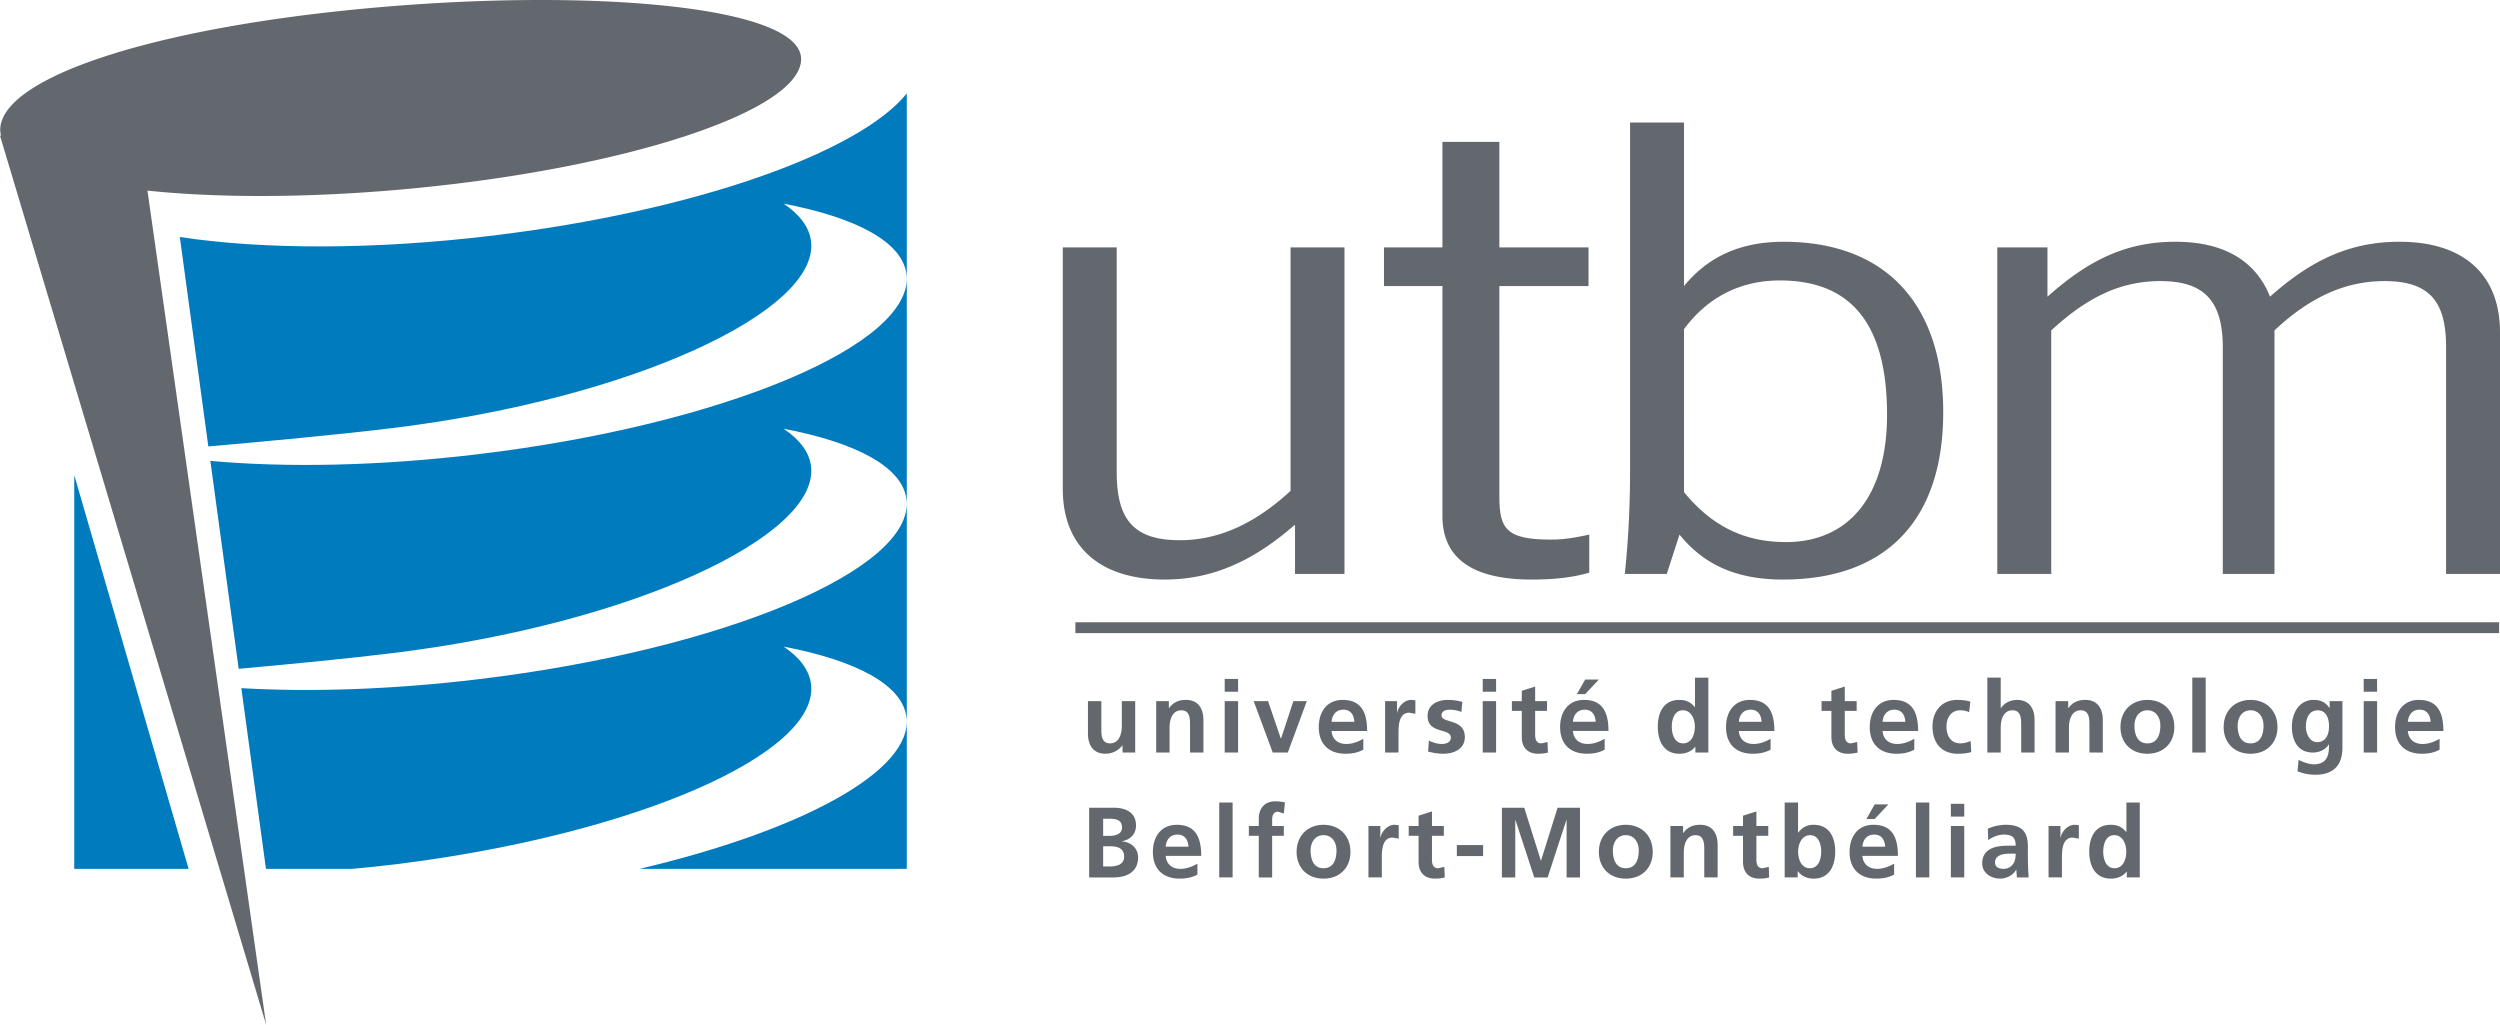 <svg xmlns="http://www.w3.org/2000/svg" viewBox="0 0 600 245.927"><path d="M118.212 56.545c-28.784 3.47-55.275 3.341-75.057.335L50 107.138c13.065-1.133 31.696-2.851 44.907-4.492 56.88-7.07 101.702-27.95 99.743-44.71-.395-3.41-2.705-6.433-6.57-9.053 17.454 3.341 28.534 9.191 29.47 16.956 2.02 16.767-43.944 36.086-102.672 43.155-23.888 2.877-46.196 3.273-64.397 1.615l6.803 49.906c12.111-1.09 26.714-2.5 37.623-3.857 56.88-7.07 101.702-27.95 99.743-44.71-.395-3.41-2.705-6.433-6.57-9.053 17.454 3.342 28.534 9.191 29.47 16.956 2.02 16.767-43.944 36.086-102.672 43.155-20.727 2.5-40.26 3.118-56.959 2.156l5.91 43.36h20.761c3.496-.317 7.018-.678 10.609-1.124 56.88-7.07 101.41-26.397 99.451-43.155-.395-3.402-2.705-6.434-6.57-9.054 17.454 3.342 28.534 9.191 29.47 16.956 1.547 12.85-25.09 27.187-64.044 36.378h64.122V22.427c-11.381 14.164-51.057 28.294-99.417 34.118zM17.818 208.523h27.444l-27.444-94.496v94.496z" fill="#007bbe"/><path d="M258.093 151.95h341.69v-2.603h-341.69v2.604zm59.544 45.999c-3.642 0-6.45 2.474-6.45 6.545 0 3.548 2.379 6.374 6.45 6.374 4.098 0 6.468-2.826 6.468-6.374 0-4.071-2.8-6.545-6.468-6.545zm0 10.428c-2.448 0-3.092-2.233-3.092-4.27 0-1.846 1.005-3.667 3.092-3.667 2.113 0 3.118 1.778 3.118 3.668 0 2.061-.652 4.269-3.118 4.269zm32.004-2.927h6.305v-2.637h-6.305v2.637zm-47.537-8.942v1.726h-2.38v2.354h2.38v9.998h3.212v-9.998h2.8v-2.354h-2.8v-1.529c0-.962.335-1.898 1.409-1.898l1.391.43.267-2.655a11.108 11.108 0 0 0-2.354-.266c-2.534 0-3.925 1.726-3.925 4.192zm8.31-28.242l-2.963 8.985h-.052l-3.066-8.985h-3.453l4.578 12.344h3.616l4.561-12.344h-3.22zm34.769 40.113c-1.229 0-1.512-.988-1.512-2.036v-5.755h2.852v-2.354h-2.852v-3.496l-3.213 1.03v2.466h-2.37v2.354h2.37v6.279c0 2.448 1.392 4.003 3.909 4.003.962 0 1.7-.095 2.37-.284l-.094-2.542-1.46.335zm10.668-42.364h3.213v-3.066h-3.213v3.066zm-24.523 35.023h-.051v-2.8h-2.852v12.343h3.213v-4.527c0-1.778 0-5.033 2.61-5.033l1.444.257v-3.23l-.988-.102c-1.915 0-3.23 1.95-3.376 3.092zm8.36-29.73v-3.24l-.978-.094c-1.916 0-3.239 1.942-3.376 3.093h-.052v-2.8h-2.852v12.343h3.213v-4.527c0-1.778 0-5.034 2.611-5.034l1.435.258zm16.163 9.3h3.213v-12.342h-3.213v12.343zm154.482 19.066h-.052c-.953-1.177-2.078-1.727-3.685-1.727-3.788 0-5.18 3.024-5.18 6.425 0 3.385 1.392 6.494 5.18 6.494 1.504 0 2.826-.472 3.788-1.675h.043v1.392h3.118v-17.979h-3.212v7.07zm-2.852 8.701c-2.113 0-2.706-2.302-2.706-4.003 0-1.649.567-3.934 2.655-3.934 2.061 0 2.877 2.208 2.877 3.934 0 1.753-.696 4.003-2.826 4.003zM347.868 170.33c1.177 0 1.898.19 2.877.524l.215-2.422c-1.005-.215-1.984-.455-3.496-.455-2.517 0-4.844 1.177-4.844 3.84 0 4.458 5.583 2.8 5.583 5.222 0 1.203-1.289 1.512-2.105 1.512-1.108 0-2.164-.31-3.17-.816l-.188 2.637c1.177.31 2.422.524 3.642.524 2.611 0 5.18-1.151 5.18-4.02 0-4.467-5.592-3.213-5.592-5.18 0-1.056 1.03-1.366 1.898-1.366zm219.419-4.315h3.213v-3.066h-3.213v3.066zM89.144 1.902C36.068 6.703-.326 18.858.052 31.407l.171 1.169L0 32.558l63.873 213.369L35.39 45.752c16.741 1.752 38.155 1.787 61.45-.318 53.076-4.801 95.802-18.863 95.424-31.404C191.877 1.48 142.22-2.9 89.144 1.902zm486.762 56.12c-11.69 0-21.036 4.191-31.104 13.185-3.057-7.791-10.075-13.185-22.66-13.185-11.69 0-20.675 4.191-30.75 13.185V59.37h-12.043v78.373h12.945V79.298c8.632-7.936 16.543-11.836 26.25-11.836 10.788 0 14.929 5.093 14.929 16.037v54.244h12.403V79.298c8.452-7.936 16.905-11.836 26.43-11.836 10.79 0 14.75 4.947 14.75 15.736v54.545H600v-57.99c0-13.94-8.813-21.731-24.094-21.731zM261.11 168.268v7.791c0 2.774 1.271 4.836 4.192 4.836 1.683 0 3.075-.765 4.054-1.959h.052v1.675h3.04v-12.343h-3.212v6.039c0 1.58-.507 4.097-2.826 4.097-2.062 0-2.088-2.036-2.088-3.548v-6.588h-3.212zm18.411-29.176c11.33 0 21.217-4.346 31.284-13.185v11.837h11.87V59.37h-12.944v58.444c-8.632 7.937-17.265 11.837-26.61 11.837-11.15 0-15.11-5.094-15.11-16.337V59.37h-12.945v57.99c0 13.94 8.994 21.731 24.455 21.731zm66.66-15.289c0 10.196 7.19 15.29 21.397 15.29 5.214 0 9.706-.447 13.846-1.65v-9.139c-2.877.602-5.574 1.194-9.174 1.194-10.969 0-12.403-2.688-12.403-10.634V68.657h21.397v-9.285h-21.397V34.041h-13.666v25.331h-14.027v9.285h14.027v55.146zm56.903 4.5c5.927 7.345 13.847 10.79 24.816 10.79 24.627 0 38.473-14.088 38.473-40.158 0-26.379-14.207-40.912-38.301-40.912-10.428 0-18.159 3.599-23.914 10.634V29.402h-12.945v83.466c0 7.945-.352 16.338-1.263 24.876h10.076l3.058-9.44zM404.16 79c5.755-7.791 13.666-11.69 23.02-11.69 17.257 0 25.71 10.642 25.71 32.219 0 19.782-9.346 30.57-24.275 30.57-10.067 0-17.798-3.89-24.455-11.982V79zm-111.545 131.58h3.212V192.6h-3.212v17.978zm-23.305-8.645v-.052c1.993-.36 3.333-1.752 3.333-3.745 0-3.66-3.239-4.286-5.395-4.286h-5.85v16.733h5.85c2.105 0 5.893-.627 5.893-4.845 0-2.062-1.555-3.59-3.831-3.805zm-4.553-5.446h1.289c1.537 0 3.238.146 3.238 2.087 0 1.727-1.752 2.036-3.16 2.036h-1.367v-4.123zm1.58 11.459h-1.58v-4.845h1.58c1.676 0 3.454.335 3.454 2.517 0 1.941-1.898 2.328-3.453 2.328zm18.294-39.973c-1.684 0-3.05.559-4.055 1.967h-.051v-1.675h-3.041v12.344h3.212v-6.039c0-1.58.507-4.097 2.827-4.097 2.061 0 2.087 2.036 2.087 3.547v6.589h3.212v-7.791c0-2.783-1.27-4.845-4.191-4.845zm9.298 12.635h3.213v-12.343h-3.213v12.343zm0-14.594h3.213v-3.066h-3.213v3.066zm-11.509 31.934c-3.83 0-5.729 2.946-5.729 6.52 0 4.054 2.38 6.399 6.451 6.399 1.727 0 3.066-.335 4.243-.98v-2.61c-1.202.67-2.542 1.245-4.097 1.245-1.993 0-3.384-1.125-3.522-3.118h8.53c0-4.312-1.297-7.456-5.876-7.456zm-2.654 5.248c.138-1.649 1.048-2.894 2.852-2.894 1.795 0 2.517 1.34 2.611 2.894h-5.463zm300.77-35.22c-3.831 0-5.72 2.947-5.72 6.52 0 4.055 2.37 6.4 6.441 6.4 1.727 0 3.067-.335 4.244-.98v-2.61c-1.194.67-2.543 1.245-4.098 1.245-1.992 0-3.375-1.126-3.521-3.118h8.53c0-4.312-1.298-7.456-5.876-7.456zm-2.654 5.25c.146-1.65 1.056-2.904 2.851-2.904 1.796 0 2.517 1.348 2.612 2.903h-5.463zm-255.647-5.25c-3.83 0-5.729 2.947-5.729 6.52 0 4.055 2.38 6.4 6.451 6.4 1.727 0 3.067-.335 4.243-.98v-2.61c-1.194.67-2.542 1.245-4.097 1.245-1.993 0-3.384-1.126-3.522-3.118h8.53c0-4.312-1.297-7.456-5.876-7.456zm-2.654 5.25c.138-1.65 1.048-2.904 2.852-2.904 1.795 0 2.517 1.348 2.611 2.903h-5.463zm132.234 2.207h8.53c0-4.312-1.298-7.456-5.876-7.456-3.831 0-5.73 2.946-5.73 6.52 0 4.054 2.38 6.399 6.451 6.399 1.727 0 3.067-.335 4.244-.98v-2.61c-1.203.67-2.543 1.245-4.098 1.245-1.992 0-3.384-1.126-3.521-3.118zm2.851-5.111c1.796 0 2.517 1.348 2.612 2.903h-5.463c.137-1.65 1.048-2.903 2.851-2.903zm5.156 40.255h3.213V192.6h-3.213v17.978zm55.541-42.6c-3.642 0-6.45 2.465-6.45 6.545 0 3.548 2.379 6.374 6.45 6.374 4.097 0 6.477-2.826 6.477-6.374 0-4.08-2.81-6.545-6.477-6.545zm0 10.428c-2.448 0-3.092-2.234-3.092-4.27 0-1.846 1.005-3.667 3.092-3.667 2.113 0 3.118 1.778 3.118 3.668 0 2.061-.653 4.269-3.118 4.269zm-62.154 14.653h-3.29l-1.984 3.496h1.984l3.29-3.496zm-3.573 4.887c-3.84 0-5.738 2.955-5.738 6.52 0 4.054 2.379 6.4 6.45 6.4 1.727 0 3.076-.336 4.244-.98v-2.611c-1.194.67-2.534 1.245-4.098 1.245-1.992 0-3.375-1.125-3.521-3.118h8.53c0-4.312-1.298-7.456-5.867-7.456zm-2.663 5.249c.146-1.65 1.056-2.895 2.851-2.895 1.796 0 2.517 1.34 2.612 2.895h-5.463zm21.233 7.383h3.212v-12.343h-3.212v12.343zm33.253-29.968h3.213v-7.791c0-2.783-1.272-4.845-4.192-4.845-1.684 0-3.05.559-4.055 1.967h-.051v-1.675h-3.04v12.344h3.212v-6.039c0-1.58.506-4.097 2.826-4.097 2.061 0 2.087 2.036 2.087 3.547v6.589zm-17.353-12.629c-1.684 0-3.075.765-3.882 1.959h-.052v-7.31h-3.213v17.978h3.213v-6.039c0-1.58.498-4.097 2.826-4.097 2.062 0 2.087 2.036 2.087 3.548v6.588h3.213v-7.79c0-2.775-1.271-4.837-4.192-4.837zm10.449 33.057h-.052v-2.8h-2.852v12.343h3.213v-4.527c0-1.778 0-5.033 2.611-5.033l1.443.257v-3.23l-.98-.102c-1.923 0-3.237 1.95-3.383 3.092zm-26.35-5.053h3.213v-3.067h-3.212v3.067zm57.947-15.376h3.212V162.63h-3.212v17.978zm-156.303 25.92h-.051l-3.977-12.678h-5.369v16.733h3.213v-13.761l.043-.043 4.51 13.804h3.212l4.51-13.804h.042v13.804h3.213V193.85h-5.369l-3.977 12.678zm100.633-28.122c-2.25 0-3.324-1.752-3.324-4.028 0-2.328 1.27-3.909 3.255-3.909.988 0 1.606.19 2.182.456l.292-2.543c-.893-.257-1.821-.404-3.118-.404-3.865 0-5.97 2.826-5.97 6.4 0 3.762 2.036 6.52 6.09 6.52 1.314 0 2.276-.12 3.213-.404l-.146-2.663c-.55.24-1.555.575-2.474.575zm16.21 26.326v-1.58c0-3.642-1.555-5.206-5.326-5.206-1.366 0-3.04.361-4.286.937l.094 2.757c1.082-.816 2.448-1.34 3.805-1.34 1.899 0 2.783.67 2.783 2.663h-1.769c-1.34 0-2.93.111-4.149.713-1.22.6-2.113 1.683-2.113 3.521 0 2.354 2.139 3.668 4.32 3.668 1.461 0 3.067-.764 3.815-2.13h.043l.145 1.847h2.827a61.082 61.082 0 0 1-.147-2.758c-.025-.91-.042-1.846-.042-3.092zm-3.6 2.689c-.498.67-1.262 1.1-2.25 1.1-1.151 0-2.036-.456-2.036-1.513 0-1.89 2.13-2.13 3.574-2.13h1.382c0 .962-.137 1.847-.67 2.543zm-99.365-44.334h-3.282l-1.992 3.496h1.992l3.282-3.496zm1.391 14.216c-1.194.67-2.534 1.245-4.097 1.245-1.993 0-3.376-1.125-3.522-3.118h8.53c0-4.312-1.289-7.456-5.876-7.456-3.83 0-5.729 2.946-5.729 6.52 0 4.054 2.38 6.4 6.45 6.4 1.727 0 3.076-.336 4.244-.98v-2.611zm-4.767-6.975c1.795 0 2.517 1.34 2.611 2.894h-5.463c.146-1.649 1.057-2.894 2.852-2.894zm65.368 7.742l-1.46.335c-1.22 0-1.512-.98-1.512-2.036v-5.755h2.852v-2.345h-2.852v-3.505l-3.212 1.031v2.474h-2.37v2.345h2.37v6.279c0 2.448 1.391 4.003 3.908 4.003.962 0 1.701-.095 2.38-.284l-.104-2.542zm-80.497-12.275v2.474h-2.37v2.345h2.37v6.279c0 2.448 1.391 4.003 3.908 4.003.954 0 1.7-.095 2.37-.284l-.094-2.542-1.46.335c-1.22 0-1.512-.98-1.512-2.036v-5.755h2.852v-2.345h-2.852v-3.505l-3.212 1.031zm24.955 32.153c-3.642 0-6.451 2.474-6.451 6.545 0 3.548 2.38 6.374 6.45 6.374 4.107 0 6.477-2.826 6.477-6.374 0-4.071-2.809-6.545-6.476-6.545zm0 10.428c-2.44 0-3.093-2.233-3.093-4.27 0-1.846 1.005-3.667 3.093-3.667 2.113 0 3.118 1.778 3.118 3.668 0 2.061-.644 4.269-3.118 4.269zm177.111-27.768h3.213v-12.343h-3.213v12.343zm-8.175-10.668h-.051c-.885-1.408-2.156-1.967-3.789-1.967-3.684 0-5.222 3.436-5.222 6.408 0 3.307 1.392 6.228 5.034 6.228 1.795 0 3.238-.91 3.83-1.967h.052c0 2.139-.172 4.793-3.72 4.793-1.004 0-2.61-.55-3.59-1.074l-.266 2.732c1.538.644 2.998.841 4.27.841 5.179 0 6.519-3.17 6.519-6.52v-11.149h-3.067v1.675zm-2.972 8.178c-1.847 0-2.731-2.062-2.731-3.737 0-1.898.687-3.908 2.869-3.908 1.872 0 2.688 1.718 2.688 3.83 0 2.062-.816 3.815-2.826 3.815zm-136.168-10.141c-3.831 0-5.73 2.946-5.73 6.52 0 4.054 2.38 6.399 6.451 6.399 1.727 0 3.067-.335 4.243-.98v-2.61c-1.193.67-2.542 1.245-4.097 1.245-1.993 0-3.384-1.126-3.522-3.118h8.53c0-4.312-1.297-7.456-5.875-7.456zm-2.655 5.248c.138-1.65 1.048-2.903 2.844-2.903 1.803 0 2.525 1.348 2.62 2.903h-5.464zm122.808-5.248c-3.642 0-6.451 2.465-6.451 6.545 0 3.548 2.37 6.374 6.45 6.374 4.098 0 6.469-2.826 6.469-6.374 0-4.08-2.8-6.545-6.468-6.545zm0 10.428c-2.448 0-3.093-2.234-3.093-4.27 0-1.846 1.005-3.667 3.093-3.667 2.104 0 3.118 1.778 3.118 3.668 0 2.061-.653 4.269-3.118 4.269zm-104.856 19.54c-1.675 0-2.8.704-3.685 1.872h-.051v-7.215h-3.213v17.978h3.118v-1.512h.043c.936 1.323 2.422 1.804 3.788 1.804 3.788 0 5.18-3.118 5.18-6.502 0-3.402-1.392-6.425-5.18-6.425zm-.885 10.427c-2.139 0-2.834-2.25-2.834-4.002 0-1.718.824-3.926 2.886-3.926 2.079 0 2.654 2.276 2.654 3.926 0 1.7-.601 4.002-2.706 4.002zm-27.549-29.153h.052v1.391h3.118v-17.978h-3.213v7.07h-.051c-.962-1.177-2.087-1.727-3.694-1.727-3.788 0-5.18 3.024-5.18 6.425 0 3.384 1.392 6.494 5.18 6.494 1.512 0 2.835-.481 3.788-1.675zm-5.609-4.819c0-1.65.576-3.934 2.663-3.934 2.062 0 2.878 2.208 2.878 3.934 0 1.752-.696 4.003-2.826 4.003-2.113 0-2.715-2.302-2.715-4.003zm6.815 23.545c-1.683 0-3.049.558-4.054 1.967h-.051v-1.675h-3.041v12.343h3.212v-6.039c0-1.58.499-4.097 2.826-4.097 2.062 0 2.088 2.036 2.088 3.548v6.588h3.212v-7.79c0-2.784-1.271-4.845-4.192-4.845zm15.004 10.433c-1.22 0-1.512-.988-1.512-2.036v-5.755h2.852v-2.354h-2.852v-3.496l-3.212 1.03v2.466h-2.371v2.354h2.37v6.279c0 2.448 1.392 4.003 3.909 4.003.962 0 1.7-.095 2.37-.284l-.094-2.542-1.46.335z" fill="#63686e"/></svg>